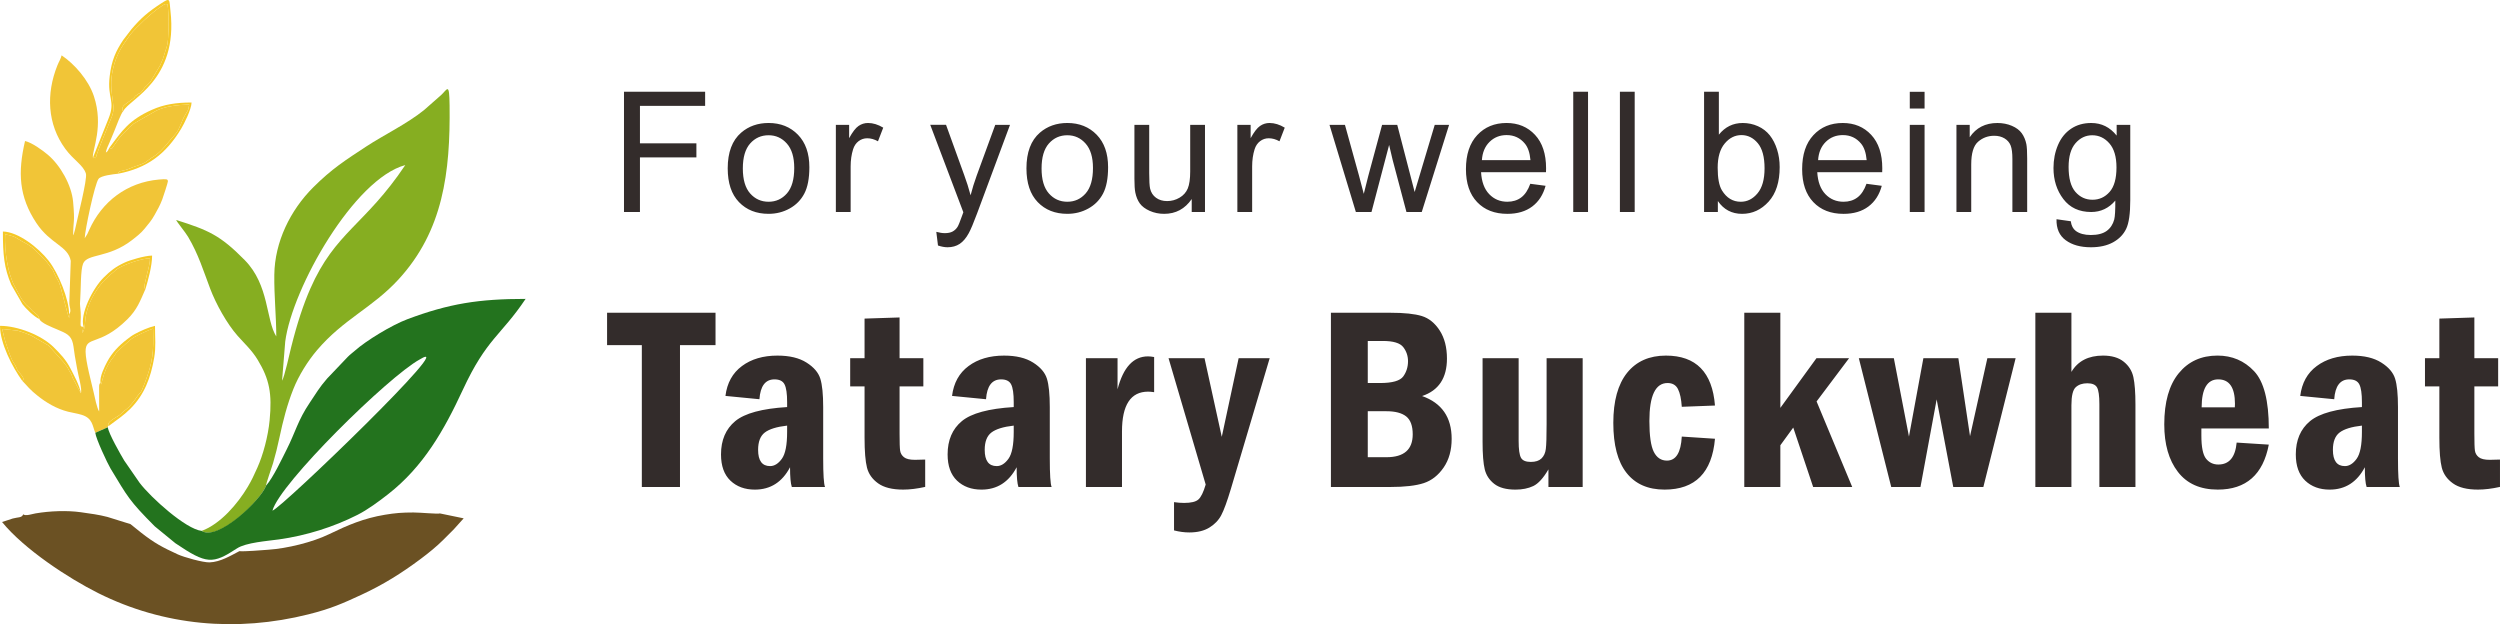<?xml version="1.0" encoding="UTF-8"?> <svg xmlns="http://www.w3.org/2000/svg" xmlns:xlink="http://www.w3.org/1999/xlink" xmlns:xodm="http://www.corel.com/coreldraw/odm/2003" xml:space="preserve" width="94.532mm" height="23.602mm" version="1.1" style="shape-rendering:geometricPrecision; text-rendering:geometricPrecision; image-rendering:optimizeQuality; fill-rule:evenodd; clip-rule:evenodd" viewBox="0 0 5408.09 1350.26"> <defs> <style type="text/css"> .fil2 {fill:#23731E} .fil4 {fill:#6B5123} .fil1 {fill:#86AE21} .fil0 {fill:#F1C537} .fil3 {fill:#F5C827} .fil5 {fill:#332C2B;fill-rule:nonzero} </style> </defs> <g id="圖層_x0020_1">  <g id="_2634411109936"> <g> <path class="fil0" d="M214.49 892.3l0.62 0.62c-0.04,-0.04 -0.83,-0.41 -0.62,-0.62zm-31.24 -376.92l-1.14 4.48 1.14 -4.48zm14.58 -172.84l0.62 0.62c-0.04,-0.04 -0.83,-0.42 -0.62,-0.62zm24.99 -2.08l0.62 0.62c-0.04,-0.04 -0.83,-0.42 -0.62,-0.62zm4.16 -6.25l-1.14 4.48 1.14 -4.48zm2.08 -4.16l-2.08 4.16 2.08 -4.16zm-25.3 4.16l-2.91 6.54c-1.14,-17.47 23.76,-67.88 2.27,-132.61 -11.77,-35.43 -42.08,-69.83 -69.84,-88.42 -1.76,7.57 -5.89,13.62 -9.24,21.99 -24.42,60.95 -21.93,126.94 17.25,180.33 18.19,24.78 38.94,35.13 44.54,53.51 3.56,11.67 -18.9,98.16 -23.5,120.99l-2.7 9.79c-0.15,0.39 -0.53,1.1 -0.66,1.41 -0.13,0.31 -0.42,0.95 -0.7,1.38 0,-33.18 4.17,-25.24 -0.14,-72.74 -3.26,-35.91 -27.61,-78.86 -54.61,-101.57 -11.29,-9.5 -33.96,-26.18 -49.37,-29.77 -15.87,68.11 -13.36,120.23 24.54,177.45 30.24,45.65 68.47,49.37 74.35,81.85l-3.07 88.64c-0.62,12.07 5.74,18.8 -0.48,26.89l0.21 8.05c-3.74,-6.17 -17.57,-65.31 -21.54,-76.05l-7.36 -13.58c-2.43,-4.66 -1.64,-2.88 -3.46,-6.85 -3.03,-6.58 -0.39,-2.25 -3.21,-7.17l-15.04 -20.37c-8.26,-9.37 3.16,3.39 -1.97,-2.13 -0.41,-0.43 -1.57,-1.61 -1.97,-2.04l-25.39 -24.53c-1.22,-0.94 -2.53,-1.62 -3.82,-2.47 -5.7,-3.73 -5.64,-4.04 -11.62,-7.1 -20.45,-10.45 -17.73,-13.86 -43.24,-18.66 -1.66,36.34 5.89,84.79 20.53,112.22 0.22,0.42 0.53,0.93 0.76,1.34 7.89,14.53 15.6,32.02 28.32,42.45 9.67,7.93 3.75,5.55 17.14,15.9 4.75,3.68 4.96,4.54 7.54,11.38 2.66,8.32 27.35,17.72 38.1,22.31 19.36,8.26 30.05,12.15 34.24,30.32 2.08,9.03 2.68,19.37 4.17,27.07 1.85,9.57 3.18,17.26 4.71,26.53 2.77,16.79 11.61,45.4 8.35,54.13l-18.28 -34.07c-2.63,-7.32 0.53,-1 -2.59,-7.43 -0.92,-1.91 -3.17,-5.13 -4.23,-6.95 -2.44,-4.2 -3.18,-6.8 -6.78,-11.52 -1.42,-1.87 -2.12,-2.41 -4.39,-5.85l-33.49 -37.33 -38.08 -21.85c-10.86,-4.51 -18.99,-7.6 -29.24,-10.41l-33.11 -3.56c2.68,10.62 4.75,21.12 8.06,30.98l1.01 3.01c3.27,9.81 10.19,31.05 15.27,38.54 0.99,1.45 2.74,3.8 4.15,6.52 5.73,11 0.7,6.39 10.93,17.95 11.86,13.41 3.79,14.77 3.72,14.88 2.01,1.55 11.64,12.69 15.1,16.15 6.96,6.96 9.78,9.47 17.56,15.75 19.46,15.7 41.47,28.76 66.84,35.21 8.4,2.13 19.32,3.72 28.84,6.56 24.93,7.44 23.58,24.88 29.93,39.05l27.07 -12.04c1.59,-3.52 -2.12,-2.77 2.08,-2.81 -5.98,-7.49 12.37,-16.25 21.45,-22.31 3.56,-2.37 2.92,-1.89 5.78,-4.74 11.17,-11.14 11.87,-6.57 29.81,-30.27l2.45 -3.7c11.01,-16.27 7.87,-4.1 18.82,-33.03 16.8,-44.39 19.03,-65.2 17.49,-116.44 -10.92,3.71 -40.08,16.26 -49.04,24l-24.51 21.79c-0.34,0.29 -0.84,0.66 -1.17,0.94 -7.73,6.74 -4.39,6.66 -10.32,13.9 -8.99,10.98 -16.12,22.85 -20.84,37.53 -9.18,28.56 -4.33,23.76 -7.94,18.64 -3.53,4.14 -2.77,5.73 -2.9,14.57l0.1 47.91c-4.82,-6.95 -9.72,-31.81 -11.66,-40.4 -4.99,-22.06 -17.44,-67.33 -17.69,-88.75 -0.42,-36.42 29.36,-10.01 90.28,-70.24 21.44,-21.2 27.67,-39.54 39.03,-65.09 -2.05,-3.87 -1.8,-1.07 -2.09,-8.07l5.74 -24.99c1.43,-5.05 7.49,-27.63 5.98,-33.57 -17.44,-0.76 -58.51,14.6 -70.38,22.57 -5.22,3.51 -6.2,5.66 -10.29,8.69 -8.32,6.16 -13,12.18 -20.31,18.97 -18.84,21.45 -33.96,49.42 -38.12,77.96 -1.31,8.95 -0.87,27.49 -7.45,33.07l3.16 -13.4c-12.04,0 -2.62,-5.86 -7.32,-44.43 -0.62,-5.14 -0.38,-5.69 -0.11,-10.62l0.25 -4.31c1.67,-22.75 0.48,-63.47 6.28,-77.38 9.23,-22.15 54.59,-11.24 105.54,-50.64 9.35,-7.24 19.85,-15.34 27.35,-24.71 8.28,-10.35 15.15,-17.73 21.89,-30.17 6.93,-12.81 10.82,-18.64 16.49,-33.48 1.56,-4.07 12.51,-37.21 12.18,-39.19 -0.74,-4.49 -1.85,-5.15 -19.5,-3.61 -68.77,6.02 -123.38,47.4 -150.96,109.42 -1.69,3.79 -2.07,4.97 -3.9,8.6l-5.63 8.95c0.38,-16.88 21.53,-117.15 29.87,-128.39 5.29,-7.14 31.85,-10.07 42.05,-11.13 2.14,-8.61 8.5,-3.52 28.42,-12.61 7.6,-3.46 22.98,-7.21 31,-12.27 0.38,-0.24 0.88,-0.58 1.25,-0.84l10.99 -8.09c17.92,-10.48 25.13,-19.42 39.59,-36.89l14.51 -16.86c7.91,-10.05 12.53,-28.15 19.13,-38.74 11,-17.64 5.66,-10.7 9.45,-23.64 -26.43,1.34 -50.57,3.68 -71.47,13.48l-48.86 28.07c-0.31,0.3 -0.73,0.75 -1.05,1.04 -0.31,0.29 -0.76,0.72 -1.09,1l-6.89 5.55c-0.86,0.84 -2.64,3.09 -3.84,4.43 -7.31,8.19 -6.67,4.79 -18.24,19.05l-15.47 22.16c-0.2,0.1 -3.4,1.82 -4.29,-0.35 -0.25,-0.61 -1.22,-0.29 -1.64,-0.71 -3.71,6.03 -1.84,6.2 -7.6,10.41 0.61,-7.31 5.69,-16.21 8.33,-22.91 3.3,-8.34 6.31,-14.65 9.82,-23.5 3.29,-8.28 15.08,-39.86 19.33,-43.15 -0.01,-0.01 -4.11,-2.56 -0.34,-10.13 2.34,-4.69 18.56,-13.59 23.69,-18.9 4.11,-4.24 -0.84,-0.78 5.05,-5.37 11,-8.57 5.72,0.48 16.45,-14.5 3.3,-4.61 0.88,-1.18 4.69,-5.21l7.47 -7.54c0.33,-0.3 0.85,-0.64 1.18,-0.94l21.58 -36.48c1.08,-2.35 1.95,-4.57 3.12,-7.19 3.18,-7.07 3.33,-7.48 5.58,-15.25 4.06,-14.04 7.23,-18.36 8.34,-32.75 1.95,-25.38 2.1,-54.71 -0.93,-76.88 -5.27,-1.77 -6.97,0.07 -12.76,3.87l-2.57 1.68c-19.23,12.63 -52.17,43.9 -65.14,59.66l-15.16 21.99c-7.84,11.7 -15.08,26.66 -19.76,42.61 -16.87,57.48 6.04,84.59 -4.7,112.04 -5.88,15.06 -32.51,77.51 -35.33,91.01 -4.7,-4.35 -7.41,6.82 -3.22,-8z"></path> <path class="fil1" d="M876.7 357.12c-87.01,129.93 -151.51,144.38 -205.55,267.58 -14.49,33.02 -28.22,73.86 -41.43,126.83 -2.1,8.43 -14.55,64.83 -19.57,72.05l6.86 -84.77c15.27,-116.51 149.39,-352.25 259.69,-381.7zm-440.49 791.32c36.42,23.9 128.52,-67.55 139.4,-97.87 -0.61,-3.84 12.28,-39.01 15.07,-48.62 5.44,-18.78 9.55,-35.26 13.74,-54.98 7.95,-37.4 16.72,-71.63 30.11,-105.24 11.68,-29.32 30.95,-60.32 51.21,-84.14 57.63,-67.79 119.29,-91.13 176.12,-152.91 96.82,-105.25 112.48,-231.75 110.7,-376.74 -0.62,-50.9 -4.6,-34.94 -18.31,-22.32l-36.56 32.16c-36.34,29.62 -88.55,54.87 -125.14,78.93 -44.86,29.49 -74.4,48.01 -115.25,88.83 -49.18,49.14 -83.03,117.65 -83.9,188.9 -0.57,46.22 4.24,89.13 4.24,133.35 -22.73,-35.82 -14.88,-110.83 -68.17,-165.06 -53.47,-54.42 -79.27,-64.97 -148.4,-86.91 1.73,4.77 19.78,26.26 25.88,36.6 22.43,38 32.61,72.18 47.88,112.46 12.35,32.59 35.84,75.12 59.01,101.34 14.87,16.83 30.81,31.06 43.61,52.18 25.57,42.19 31.32,73.25 25.81,130.76 -3.39,35.4 -14.32,75.34 -26.54,102.57 -7.44,16.56 -11.97,26.66 -20.87,41.6 -21.51,36.1 -58.56,79.98 -99.64,95.12z"></path> <path class="fil2" d="M589.33 1104.71c15.67,-58.69 250.32,-289.61 318.49,-327.06 93.26,-56.97 -299.04,321.86 -318.49,327.06zm-13.71 -54.14c-11,30.66 -104.74,120.62 -139.4,97.87 -34.12,-3.64 -110.07,-72.14 -134.3,-104.08l-33.18 -48.03c-7.6,-12.63 -34.24,-59.18 -35.5,-72.07l-27.07 12.04c1.09,12.33 26.43,66.48 32.91,77.19 37.24,61.48 39.85,69.01 95.65,125.09l44.66 36.56c67.41,45.58 80.45,45.76 133.27,11.17 19.45,-12.74 65.74,-15.94 90.91,-19.46 58.75,-8.23 118.02,-26.84 169.75,-53.08 22.55,-11.44 46.4,-29.22 65.92,-44.44 76.78,-59.84 121.59,-139.03 161.73,-225.6 51.93,-111.98 82.4,-117.02 136.04,-197.15 -101.13,0 -165.65,10.16 -255.86,44.01 -33.8,12.68 -89.18,46.4 -113.27,67.91 -6.18,5.51 -9.57,7.41 -15.62,13.53l-44.7 46.93c-16.77,19.19 -24.41,32.82 -37.44,52.11 -25.8,38.22 -30.86,63.51 -50.25,101.77 -10.57,20.86 -28.83,60.12 -44.26,77.74z"></path> <path class="fil3" d="M203.76 334.21c-4.2,14.82 -1.48,3.64 3.22,8 2.82,-13.5 29.45,-75.95 35.33,-91.01 10.73,-27.45 -12.17,-54.56 4.7,-112.04 4.68,-15.96 11.92,-30.91 19.76,-42.61l15.16 -21.99c12.97,-15.76 45.91,-47.03 65.14,-59.66l2.57 -1.68c5.8,-3.79 7.49,-5.64 12.76,-3.87 3.03,22.17 2.88,51.49 0.93,76.88 -1.1,14.39 -4.27,18.71 -8.34,32.75 -2.25,7.77 -2.4,8.19 -5.58,15.25 -1.18,2.63 -2.04,4.85 -3.12,7.19l-21.58 36.48c-0.33,0.31 -0.85,0.65 -1.18,0.94l-7.47 7.54c-3.81,4.03 -1.38,0.61 -4.69,5.21 -10.73,14.98 -5.46,5.93 -16.45,14.5 -5.88,4.58 -0.94,1.13 -5.05,5.37 -5.13,5.3 -21.35,14.2 -23.69,18.9 -3.76,7.56 0.34,10.12 0.34,10.13 13.6,-26.95 119.42,-66.03 102.22,-216.74 -2.89,-25.34 0.49,-29.87 -20.62,-16.1 -27.25,17.78 -43.34,31.43 -63.48,55.22l-18.12 23.53c-15.6,23.35 -25.23,43.73 -29.34,78.95 -5.61,48.02 13.39,52.24 -2.47,91.23l-30.97 77.63z"></path> <path class="fil3" d="M85.37 690.3c-2.58,-6.84 -2.79,-7.71 -7.54,-11.38 -13.39,-10.35 -7.47,-7.97 -17.14,-15.9 -12.72,-10.43 -20.42,-27.92 -28.32,-42.45 -0.23,-0.41 -0.54,-0.93 -0.76,-1.34 -14.64,-27.43 -22.19,-75.88 -20.53,-112.22 25.51,4.81 22.79,8.22 43.24,18.66 5.98,3.05 5.93,3.37 11.62,7.1 1.29,0.85 2.6,1.53 3.82,2.47l25.39 24.53c0.4,0.43 1.56,1.61 1.97,2.04 5.13,5.52 -6.29,-7.24 1.97,2.13l15.04 20.37c2.81,4.92 0.18,0.59 3.21,7.17 1.82,3.97 1.04,2.19 3.46,6.85l7.36 13.58c3.97,10.74 17.8,69.88 21.54,76.05l-0.21 -8.05c0.19,-31.21 -22.63,-88.23 -44.17,-115.73 -22.28,-28.45 -65.89,-62.61 -99.08,-63.35 0,50.64 2.63,78.91 18.15,115.12l24.33 42.31c6.08,8.1 25.07,27.36 36.64,32.07z"></path> <path class="fil3" d="M236.67 319.63c0.41,0.42 1.38,0.1 1.64,0.71 0.89,2.17 4.09,0.45 4.29,0.35l15.47 -22.16c11.57,-14.26 10.93,-10.86 18.24,-19.05 1.2,-1.34 2.99,-3.6 3.84,-4.43l6.89 -5.55c0.33,-0.28 0.77,-0.7 1.09,-1 0.32,-0.29 0.74,-0.74 1.05,-1.04l48.86 -28.07c20.9,-9.79 45.04,-12.13 71.47,-13.48 -3.79,12.94 1.54,6 -9.45,23.64 -6.6,10.59 -11.22,28.69 -19.13,38.74l-14.51 16.86c-14.46,17.48 -21.67,26.41 -39.59,36.89l-10.99 8.09c-0.37,0.26 -0.87,0.6 -1.25,0.84 -8.02,5.05 -23.4,8.8 -31,12.27 -19.93,9.08 -26.28,4 -28.42,12.61 63.79,-12.16 103.93,-43.07 136.74,-97.46 6.5,-10.77 22.16,-41.8 22.49,-56.64 -32.47,0 -58.86,3.67 -86.12,15.92 -49.01,22.01 -64.11,44.65 -91.61,81.96z"></path> <path class="fil3" d="M217.29 827.75c3.61,5.13 -1.24,9.93 7.94,-18.64 4.72,-14.68 11.85,-26.55 20.84,-37.53 5.93,-7.24 2.59,-7.16 10.32,-13.9 0.33,-0.28 0.83,-0.65 1.17,-0.94l24.51 -21.79c8.96,-7.73 38.12,-20.29 49.04,-24 1.54,51.25 -0.69,72.05 -17.49,116.44 -10.94,28.93 -7.8,16.76 -18.82,33.03l-2.45 3.7c-17.95,23.71 -18.64,19.14 -29.81,30.27 -2.85,2.85 -2.22,2.36 -5.78,4.74 -9.08,6.05 -27.43,14.81 -21.45,22.31 17.17,-12.99 31.98,-22.53 46.37,-36.92 30.64,-30.66 44.35,-67.16 51.84,-110.59 4.1,-23.81 1.75,-42.03 1.75,-69.05 -14.45,3.36 -30.64,10.73 -43.06,17.33 -7.09,3.77 -11.73,7.48 -17.36,11.8 -17.32,13.32 -32.48,28.72 -43.03,48.59 -5.22,9.82 -16.34,31.61 -14.54,45.14z"></path> <path class="fil3" d="M47.9 823.57c0.06,-0.11 8.14,-1.47 -3.72,-14.88 -10.23,-11.56 -5.19,-6.96 -10.93,-17.95 -1.41,-2.72 -3.16,-5.07 -4.15,-6.52 -5.09,-7.48 -12,-28.73 -15.27,-38.54l-1.01 -3.01c-3.31,-9.87 -5.38,-20.36 -8.06,-30.98l33.11 3.56c10.25,2.8 18.38,5.9 29.24,10.41l38.08 21.85 33.49 37.33c2.27,3.44 2.96,3.98 4.39,5.85 3.6,4.72 4.34,7.32 6.78,11.52 1.06,1.82 3.31,5.04 4.23,6.95 3.12,6.43 -0.03,0.11 2.59,7.43l18.28 34.07c-2.37,-16.09 -16.06,-40.96 -22.89,-54.18 -9.5,-18.4 -21.62,-31.14 -35.91,-45.3 -26.42,-26.19 -77.79,-46.29 -116.13,-46.29 0,37.83 26.75,89.04 47.9,118.69z"></path> <path class="fil3" d="M180.69 706.97l-3.16 13.4c6.58,-5.58 6.14,-24.12 7.45,-33.07 4.16,-28.54 19.28,-56.51 38.12,-77.96 7.31,-6.79 11.99,-12.81 20.31,-18.97 4.09,-3.03 5.07,-5.18 10.29,-8.69 11.87,-7.97 52.94,-23.33 70.38,-22.57 1.5,5.94 -4.55,28.52 -5.98,33.57l-5.74 24.99c0.29,7 0.04,4.2 2.09,8.07 5.55,-18.2 14.58,-50.28 14.58,-72.88 -16.26,0.37 -47.42,9.49 -59.72,15.25 -19.71,9.22 -30.52,17.85 -44.93,32.12 -23.79,23.55 -51.91,79.25 -43.67,106.73z"></path> </g> <path class="fil4" d="M50.17 1112.63c-2.89,7.83 -10.8,5.82 -22.67,9.06l-23.07 7.59c47.84,58.82 143.85,121.71 208.04,153.8 141.39,70.7 299.44,84.95 455.15,45.79 47.76,-12.01 73.25,-23.27 114.59,-42.44 46.72,-21.67 86.49,-46.45 127.91,-77.44 16.73,-12.52 34.38,-26.75 49.1,-41.5 7.87,-7.88 14.27,-14.27 22.15,-22.15l21.64 -24.07 -51.53 -10.65c-2.52,1.84 -41.63,-2.01 -57.19,-2.01 -24.87,0 -39.87,1.28 -61.55,4.89 -46.05,7.66 -80.58,22.51 -120.96,42.11 -35.78,17.37 -90.86,30.86 -131.49,33.6 -13.2,0.89 -50.93,4.24 -62.48,3.07 -18.34,9.38 -40.62,23.39 -64.37,24.29 -13.96,0.53 -55.82,-11.31 -68.59,-17.17 -34.41,-15.8 -51.28,-24.95 -79.66,-47.19l-22.94 -18.41 -49.89 -15.56c-18.83,-4.84 -35.7,-7.13 -58.2,-10.25 -29.22,-4.05 -65.97,-2.71 -97.28,2.6 -7.35,1.25 -21.43,6.36 -26.72,2.04z"></path> </g> <path class="fil5" d="M1349.82 458.59l0 -260.11 175.54 0 0 30.52 -141.01 0 0 81.01 122.11 0 0 30.52 -122.11 0 0 118.07 -34.53 0zm224.38 -94.27c0,-34.82 9.69,-60.61 29.13,-77.38 16.17,-13.92 35.98,-20.89 59.3,-20.89 25.86,0 47.06,8.48 63.54,25.43 16.41,16.89 24.66,40.32 24.66,70.17 0,24.22 -3.63,43.23 -10.9,57.09 -7.27,13.87 -17.87,24.65 -31.8,32.33 -13.87,7.69 -29.07,11.5 -45.49,11.5 -26.41,0 -47.73,-8.42 -64.02,-25.31 -16.29,-16.89 -24.41,-41.24 -24.41,-72.96zm32.71 0.06c0,24.1 5.27,42.14 15.81,54.07 10.6,11.99 23.86,17.98 39.91,17.98 15.87,0 29.07,-5.99 39.67,-18.04 10.54,-12.05 15.81,-30.4 15.81,-55.04 0,-23.25 -5.34,-40.86 -15.94,-52.79 -10.6,-11.99 -23.8,-17.99 -39.55,-17.99 -16.05,0 -29.32,5.94 -39.91,17.87 -10.54,11.92 -15.81,29.91 -15.81,53.94zm201.24 94.21l0 -188.54 28.71 0 0 28.88c7.33,-13.38 14.11,-22.22 20.35,-26.46 6.24,-4.3 13.08,-6.42 20.54,-6.42 10.78,0 21.74,3.39 32.89,10.11l-11.39 29.49c-7.75,-4.36 -15.5,-6.54 -23.26,-6.54 -6.96,0 -13.2,2.12 -18.71,6.3 -5.51,4.18 -9.45,9.99 -11.81,17.44 -3.58,11.32 -5.33,23.74 -5.33,37.24l0 98.51 -31.99 0zm220.91 72.47l-3.63 -29.54c7.03,1.88 13.08,2.84 18.29,2.84 7.15,0 12.84,-1.21 17.08,-3.57 4.3,-2.36 7.81,-5.69 10.54,-9.93 2,-3.21 5.27,-11.14 9.75,-23.86 0.61,-1.76 1.52,-4.36 2.85,-7.81l-71.6 -189.15 34.16 0 39.37 108.86c5.15,13.75 9.7,28.28 13.75,43.54 3.69,-14.35 8.06,-28.52 13.14,-42.44l40.22 -109.96 31.92 0 -71.29 191.82c-7.69,20.64 -13.68,34.81 -17.99,42.62 -5.7,10.47 -12.24,18.16 -19.57,23.07 -7.39,4.91 -16.17,7.33 -26.35,7.33 -6.18,0 -13.08,-1.27 -20.65,-3.82zm191.37 -166.74c0,-34.82 9.69,-60.61 29.13,-77.38 16.17,-13.92 35.98,-20.89 59.3,-20.89 25.86,0 47.06,8.48 63.54,25.43 16.42,16.89 24.66,40.32 24.66,70.17 0,24.22 -3.63,43.23 -10.9,57.09 -7.27,13.87 -17.87,24.65 -31.8,32.33 -13.87,7.69 -29.07,11.5 -45.49,11.5 -26.41,0 -47.73,-8.42 -64.02,-25.31 -16.29,-16.89 -24.41,-41.24 -24.41,-72.96zm32.71 0.06c0,24.1 5.26,42.14 15.81,54.07 10.6,11.99 23.86,17.98 39.91,17.98 15.87,0 29.07,-5.99 39.67,-18.04 10.54,-12.05 15.81,-30.4 15.81,-55.04 0,-23.25 -5.34,-40.86 -15.93,-52.79 -10.6,-11.99 -23.8,-17.99 -39.55,-17.99 -16.05,0 -29.32,5.94 -39.91,17.87 -10.54,11.92 -15.81,29.91 -15.81,53.94zm324.81 94.21l0 -28.03c-14.66,21.37 -34.53,32.03 -59.67,32.03 -11.09,0 -21.44,-2.12 -31.07,-6.36 -9.63,-4.3 -16.78,-9.63 -21.45,-16.04 -4.66,-6.48 -7.93,-14.35 -9.81,-23.67 -1.28,-6.3 -1.95,-16.23 -1.95,-29.79l0 -116.68 31.99 0 0 104.33c0,16.65 0.66,27.91 1.94,33.66 2,8.42 6.24,14.95 12.78,19.74 6.48,4.78 14.47,7.2 24.04,7.2 9.57,0 18.54,-2.42 26.89,-7.32 8.36,-4.9 14.3,-11.62 17.81,-20.04 3.45,-8.42 5.21,-20.71 5.21,-36.75l0 -100.81 31.99 0 0 188.54 -28.71 0zm98.75 0l0 -188.54 28.71 0 0 28.88c7.33,-13.38 14.11,-22.22 20.35,-26.46 6.24,-4.3 13.08,-6.42 20.53,-6.42 10.78,0 21.75,3.39 32.9,10.11l-11.39 29.49c-7.76,-4.36 -15.5,-6.54 -23.26,-6.54 -6.96,0 -13.2,2.12 -18.71,6.3 -5.51,4.18 -9.45,9.99 -11.81,17.44 -3.58,11.32 -5.33,23.74 -5.33,37.24l0 98.51 -31.98 0zm256.34 0l-57.05 -188.54 33.43 0 30.11 108.81 10.65 40.5c0.42,-2 3.7,-14.95 9.75,-38.87l29.86 -110.44 32.77 0 28.41 109.47 9.27 35.9 10.84 -36.39 32.59 -108.98 31.07 0 -59.18 188.54 -33.08 0 -29.92 -112.8 -7.57 -32.27 -38.15 145.07 -33.8 0zm377.33 -61.03l33.08 4.36c-5.15,19.19 -14.78,34.15 -28.83,44.74 -14.06,10.6 -31.99,15.93 -53.85,15.93 -27.51,0 -49.31,-8.48 -65.42,-25.44 -16.12,-16.89 -24.17,-40.69 -24.17,-71.26 0,-31.61 8.11,-56.18 24.41,-73.62 16.29,-17.5 37.43,-26.22 63.41,-26.22 25.14,0 45.68,8.54 61.61,25.67 15.93,17.13 23.92,41.24 23.92,72.29 0,1.88 -0.06,4.72 -0.18,8.47l-140.47 0c1.21,20.65 7.03,36.51 17.57,47.47 10.47,10.96 23.62,16.46 39.31,16.46 11.69,0 21.68,-3.08 29.92,-9.26 8.3,-6.17 14.84,-16.04 19.69,-29.61zm-104.67 -51.22l105.04 0c-1.4,-15.86 -5.45,-27.73 -12.06,-35.66 -10.11,-12.29 -23.31,-18.47 -39.49,-18.47 -14.66,0 -26.95,4.9 -36.95,14.71 -9.93,9.81 -15.45,22.95 -16.54,39.41zm197.61 112.26l0 -260.11 31.99 0 0 260.11 -31.99 0zm100.94 0l0 -260.11 31.98 0 0 260.11 -31.98 0zm211.88 0l-29.8 0 0 -260.11 31.99 0 0 92.82c13.51,-16.83 30.7,-25.25 51.66,-25.25 11.57,0 22.6,2.3 32.95,6.96 10.36,4.66 18.84,11.26 25.57,19.68 6.66,8.47 11.93,18.64 15.69,30.57 3.81,11.87 5.69,24.65 5.69,38.2 0,32.21 -7.99,57.16 -23.92,74.71 -16,17.62 -35.13,26.4 -57.48,26.4 -22.23,0 -39.68,-9.27 -52.33,-27.73l0 23.74zm-0.37 -95.66c0,22.52 3.1,38.81 9.21,48.86 10.06,16.41 23.62,24.64 40.76,24.64 13.99,0 26.05,-6.05 36.17,-18.16 10.18,-12.11 15.26,-30.15 15.26,-54.13 0,-24.58 -4.85,-42.68 -14.6,-54.37 -9.75,-11.68 -21.57,-17.56 -35.38,-17.56 -13.99,0 -26.05,6.05 -36.16,18.16 -10.18,12.11 -15.27,29.61 -15.27,52.55zm321.9 34.63l33.08 4.36c-5.15,19.19 -14.78,34.15 -28.83,44.74 -14.05,10.6 -31.99,15.93 -53.85,15.93 -27.5,0 -49.31,-8.48 -65.42,-25.44 -16.11,-16.89 -24.17,-40.69 -24.17,-71.26 0,-31.61 8.12,-56.18 24.41,-73.62 16.29,-17.5 37.43,-26.22 63.42,-26.22 25.13,0 45.67,8.54 61.6,25.67 15.93,17.13 23.92,41.24 23.92,72.29 0,1.88 -0.06,4.72 -0.18,8.47l-140.47 0c1.21,20.65 7.03,36.51 17.57,47.47 10.48,10.96 23.62,16.46 39.31,16.46 11.69,0 21.68,-3.08 29.92,-9.26 8.3,-6.17 14.84,-16.04 19.69,-29.61zm-104.66 -51.22l105.03 0c-1.4,-15.86 -5.45,-27.73 -12.06,-35.66 -10.11,-12.29 -23.31,-18.47 -39.49,-18.47 -14.66,0 -26.95,4.9 -36.95,14.71 -9.93,9.81 -15.44,22.95 -16.53,39.41zm198.33 -111.52l0 -36.33 31.99 0 0 36.33 -31.99 0zm0 223.78l0 -188.54 31.99 0 0 188.54 -31.99 0zm100.94 0l0 -188.54 28.71 0 0 26.76c13.81,-20.52 33.79,-30.76 59.9,-30.76 11.39,0 21.81,2.06 31.32,6.12 9.51,4.06 16.65,9.45 21.38,16.04 4.73,6.6 8.06,14.47 9.94,23.55 1.15,5.94 1.76,16.29 1.76,31.06l0 115.76 -31.98 0 0 -114.56c0,-13.02 -1.21,-22.76 -3.7,-29.18 -2.49,-6.42 -6.91,-11.56 -13.2,-15.44 -6.3,-3.81 -13.75,-5.75 -22.23,-5.75 -13.57,0 -25.26,4.3 -35.14,12.96 -9.87,8.6 -14.78,25.01 -14.78,49.1l0 102.87 -31.98 0zm216.44 15.62l30.89 4.36c1.27,9.57 4.91,16.53 10.84,20.94 7.94,5.88 18.78,8.84 32.53,8.84 14.78,0 26.22,-2.97 34.29,-8.84 8.06,-5.87 13.51,-14.16 16.35,-24.76 1.64,-6.48 2.43,-20.1 2.3,-40.87 -13.99,16.47 -31.37,24.7 -52.2,24.7 -25.93,0 -46.04,-9.33 -60.21,-28.03 -14.23,-18.65 -21.33,-41.05 -21.33,-67.15 0,-17.98 3.28,-34.57 9.75,-49.77 6.49,-15.19 15.93,-26.88 28.29,-35.17 12.36,-8.3 26.89,-12.41 43.62,-12.41 22.23,0 40.58,9.08 54.99,27.24l0 -23.25 29.44 0 0 162.81c0,29.37 -2.97,50.13 -8.96,62.36 -5.94,12.23 -15.45,21.92 -28.35,29 -12.96,7.09 -28.9,10.66 -47.8,10.66 -22.47,0 -40.58,-5.02 -54.39,-15.14 -13.87,-10.05 -20.53,-25.25 -20.05,-45.53zm26.17 -113.1c0,24.64 4.91,42.62 14.72,53.95 9.87,11.32 22.17,17.01 36.95,17.01 14.72,0 27.01,-5.63 37,-16.89 9.94,-11.26 14.91,-28.94 14.91,-53.04 0,-23.01 -5.15,-40.38 -15.39,-52.07 -10.23,-11.69 -22.59,-17.5 -37.01,-17.5 -14.23,0 -26.29,5.76 -36.28,17.26 -9.94,11.5 -14.9,28.58 -14.9,51.28zm-3161.65 315.42l234.61 0 0 70.08 -76.89 0 0 306.85 -82.54 0 0 -306.85 -75.18 0 0 -70.08zm329.56 187.05l-73.49 -7.16c3.48,-27.97 15.36,-49.54 35.71,-64.61 20.26,-15.07 45.89,-22.6 76.79,-22.6 26.1,0 47.01,4.99 62.85,15.07 15.83,9.98 25.72,21.57 29.87,34.85 4.14,13.19 6.21,33.72 6.21,61.5l0 111.04c0,34.57 1.32,55.2 3.96,61.79l-71.8 0c-2.55,-7.53 -3.86,-21.76 -3.86,-42.76 -17.05,32.31 -42.4,48.41 -76.13,48.41 -21.67,0 -39.29,-6.5 -52.86,-19.41 -13.57,-12.99 -20.35,-31.83 -20.35,-56.69 0,-30.99 10.27,-55.01 30.81,-72.05 20.54,-16.95 57.95,-27.12 112.23,-30.42l0 -10.45c0,-18.65 -1.89,-31.56 -5.66,-38.71 -3.67,-7.16 -10.93,-10.74 -21.67,-10.74 -19.69,0 -30.62,14.32 -32.6,42.95zm59.93 57.07c-22.52,2.55 -38.63,7.53 -48.34,14.98 -9.61,7.44 -14.42,19.87 -14.42,37.48 0,23.45 8.67,35.13 25.92,35.13 9.33,0 17.8,-5.27 25.44,-15.82 7.63,-10.45 11.4,-29.86 11.4,-58.02l0 -13.75zm167.5 -231.5l75.76 -2.45 0 88.15 51.44 0 0 61.03 -51.44 0 0 102.28c0,18.93 0.38,31.18 1.23,36.83 0.85,5.56 3.58,10.27 8.28,14.03 4.71,3.77 12.63,5.65 23.75,5.65 5.94,0 13.28,-0.19 22.15,-0.57l0 59.15c-17.34,3.86 -33.17,5.84 -47.59,5.84 -23.65,0 -41.74,-4.52 -54.27,-13.56 -12.53,-8.95 -20.54,-20.25 -24.03,-33.91 -3.48,-13.56 -5.27,-35.22 -5.27,-64.79l0 -110.95 -31.09 0 0 -61.03 31.09 0 0 -85.7zm262.77 174.43l-73.5 -7.16c3.48,-27.97 15.36,-49.54 35.72,-64.61 20.25,-15.07 45.88,-22.6 76.79,-22.6 26.1,0 47.02,4.99 62.85,15.07 15.83,9.98 25.72,21.57 29.87,34.85 4.15,13.19 6.22,33.72 6.22,61.5l0 111.04c0,34.57 1.32,55.2 3.96,61.79l-71.8 0c-2.55,-7.53 -3.87,-21.76 -3.87,-42.76 -17.05,32.31 -42.4,48.41 -76.13,48.41 -21.68,0 -39.29,-6.5 -52.86,-19.41 -13.57,-12.99 -20.35,-31.83 -20.35,-56.69 0,-30.99 10.27,-55.01 30.81,-72.05 20.54,-16.95 57.95,-27.12 112.22,-30.42l0 -10.45c0,-18.65 -1.88,-31.56 -5.65,-38.71 -3.68,-7.16 -10.93,-10.74 -21.67,-10.74 -19.69,0 -30.62,14.32 -32.6,42.95zm59.93 57.07c-22.52,2.55 -38.63,7.53 -48.34,14.98 -9.61,7.44 -14.42,19.87 -14.42,37.48 0,23.45 8.67,35.13 25.92,35.13 9.33,0 17.81,-5.27 25.44,-15.82 7.63,-10.45 11.4,-29.86 11.4,-58.02l0 -13.75zm156.2 -145.8l68.4 0 0 67.25c12.34,-47.47 34.29,-71.2 65.86,-71.2 3.86,0 8.29,0.47 13.29,1.41l0 76.01c-5.66,-0.76 -9.99,-1.13 -12.91,-1.13 -37.78,0 -56.63,28.72 -56.63,86.18l0 120.08 -78.01 0 0 -278.6zm178.72 0l77.83 0 37.31 170.1 36.46 -170.1 67.18 0 -83.95 282.74c-8.11,26.94 -14.98,45.87 -20.73,56.7 -5.65,10.83 -14.23,19.78 -25.62,26.84 -11.4,7.07 -25.91,10.64 -43.54,10.64 -10.84,0 -21.85,-1.5 -33.07,-4.42l0 -61.13c7.72,1.13 14.98,1.69 21.76,1.69 14.99,0 25.35,-2.45 30.91,-7.44 5.65,-4.9 10.93,-15.64 15.83,-32.31l-80.37 -273.32zm351.26 -98.33l128.53 0c30.15,0 52.95,2.36 68.31,7.16 15.36,4.81 28.18,15.26 38.63,31.46 10.36,16.2 15.54,36.36 15.54,60.46 0,42.1 -17.91,69.13 -53.8,81.09 42.68,15.07 63.98,45.96 63.98,92.58 0,24.49 -5.75,45.21 -17.34,62.07 -11.59,16.86 -25.91,28.07 -42.96,33.72 -16.96,5.55 -41.08,8.38 -72.36,8.38l-128.53 0 0 -376.92zm79.71 152.01l26.67 0c26.57,0 43.24,-4.8 50.13,-14.31 6.88,-9.61 10.27,-20.53 10.27,-32.87 0,-11.4 -3.4,-21.47 -10.27,-30.42 -6.88,-8.95 -21.58,-13.38 -44.1,-13.38l-32.69 0 0 90.98zm0 160.49l40.42 0c37.88,0 56.82,-16.48 56.82,-49.45 0,-18.36 -4.71,-31.26 -14.14,-38.8 -9.42,-7.44 -23.65,-11.21 -42.68,-11.21l-40.42 0 0 99.46zm248.35 -214.17l78.02 0 0 179.05c0,18.08 1.69,30.14 4.99,36.16 3.3,6.12 10.36,9.14 21.38,9.14 10.09,0 17.72,-2.45 22.99,-7.44 5.18,-4.99 8.39,-11.87 9.43,-20.63 1.13,-8.76 1.69,-26.75 1.69,-53.97l0 -142.31 78.02 0 0 278.6 -74.06 0 0 -38.15c-11.02,18.94 -21.96,30.89 -32.79,36.08 -10.93,5.18 -23.75,7.72 -38.54,7.72 -19.98,0 -35.24,-4.15 -45.89,-12.43 -10.64,-8.29 -17.43,-18.74 -20.54,-31.37 -3.11,-12.71 -4.71,-32.49 -4.71,-59.33l0 -181.12zm502.75 102.38l-71.8 2.73c-1.13,-16.95 -3.87,-29.76 -8.3,-38.43 -4.42,-8.66 -11.96,-13 -22.43,-13 -26.29,0 -39.38,27.41 -39.38,82.13 0,31.74 3.2,54.06 9.51,66.68 6.41,12.71 15.93,19.02 28.46,19.02 19.61,0 30.25,-17.33 32.13,-51.99l71.8 4.71c-6.41,73.37 -42.78,110.01 -109.11,110.01 -35.81,0 -63.23,-12.05 -82.26,-36.26 -19.04,-24.21 -28.55,-60.18 -28.55,-108.03 0,-47.37 9.98,-83.54 29.87,-108.4 19.97,-24.77 47.96,-37.2 83.95,-37.2 65.01,0 100.44,35.98 106.09,108.03zm63.39 -200.71l78.01 0 0 205.79 78.11 -107.47 70.58 0 -70.3 93.53 77.08 185.07 -84.51 0 -43.06 -128.56 -27.9 38.33 0 90.23 -78.01 0 0 -376.92zm247.78 98.33l75.76 0 32.69 169.44 31.19 -169.44 75.66 0 25.25 168.69 37.5 -168.69 61.15 0 -69.82 278.6 -65.1 0 -35.9 -189.5 -35.05 189.5 -63.23 0 -70.1 -278.6zm381.87 -98.33l78.01 0 0 127.99c13.95,-23.54 36.75,-35.32 68.4,-35.32 18.94,0 33.92,4.42 44.86,13.28 10.93,8.76 17.9,19.97 20.82,33.43 2.92,13.56 4.43,33.15 4.43,58.87l0 178.66 -78.02 0 0 -179.04c0,-18.27 -1.69,-30.33 -5.09,-36.36 -3.39,-5.93 -10.36,-8.95 -21.01,-8.95 -10.46,0 -18.84,2.83 -25.06,8.57 -6.22,5.75 -9.33,18.65 -9.33,38.99l0 176.78 -78.01 0 0 -376.92zm505.01 250.34l-145.86 0 0 15.35c0,24.96 3.39,41.53 10.08,50.01 6.79,8.38 15.64,12.62 26.57,12.62 23.56,0 36.75,-15.82 39.67,-47.47l69.54 4.43c-12.35,64.89 -49.1,97.29 -110.43,97.29 -37.88,0 -66.61,-12.81 -86.22,-38.34 -19.69,-25.52 -29.49,-59.81 -29.49,-102.66 0,-48.32 10.46,-85.24 31.29,-110.67 20.82,-25.53 48.8,-38.24 83.86,-38.24 31.56,0 57.95,11.21 79.15,33.71 21.2,22.51 31.85,63.86 31.85,123.95zm-73.5 -45.77c0.19,-3.3 0.29,-5.75 0.29,-7.63 0,-35.22 -12.06,-52.84 -36.18,-52.84 -23.75,0 -35.71,20.16 -35.9,60.47l71.8 0zm215 -17.52l-73.5 -7.16c3.48,-27.97 15.36,-49.54 35.72,-64.61 20.25,-15.07 45.88,-22.6 76.79,-22.6 26.1,0 47.01,4.99 62.84,15.07 15.83,9.98 25.72,21.57 29.87,34.85 4.15,13.19 6.22,33.72 6.22,61.5l0 111.04c0,34.57 1.32,55.2 3.96,61.79l-71.8 0c-2.55,-7.53 -3.86,-21.76 -3.86,-42.76 -17.06,32.31 -42.4,48.41 -76.13,48.41 -21.68,0 -39.29,-6.5 -52.86,-19.41 -13.57,-12.99 -20.35,-31.83 -20.35,-56.69 0,-30.99 10.27,-55.01 30.81,-72.05 20.54,-16.95 57.95,-27.12 112.22,-30.42l0 -10.45c0,-18.65 -1.88,-31.56 -5.65,-38.71 -3.68,-7.16 -10.93,-10.74 -21.67,-10.74 -19.69,0 -30.62,14.32 -32.6,42.95zm59.93 57.07c-22.52,2.55 -38.63,7.53 -48.34,14.98 -9.61,7.44 -14.42,19.87 -14.42,37.48 0,23.45 8.67,35.13 25.92,35.13 9.33,0 17.81,-5.27 25.44,-15.82 7.63,-10.45 11.4,-29.86 11.4,-58.02l0 -13.75zm167.51 -231.5l75.75 -2.45 0 88.15 51.45 0 0 61.03 -51.45 0 0 102.28c0,18.93 0.38,31.18 1.23,36.83 0.85,5.56 3.58,10.27 8.29,14.03 4.71,3.77 12.63,5.65 23.75,5.65 5.93,0 13.28,-0.19 22.14,-0.57l0 59.15c-17.33,3.86 -33.16,5.84 -47.58,5.84 -23.65,0 -41.74,-4.52 -54.27,-13.56 -12.53,-8.95 -20.54,-20.25 -24.03,-33.91 -3.48,-13.56 -5.27,-35.22 -5.27,-64.79l0 -110.95 -31.1 0 0 -61.03 31.1 0 0 -85.7z"></path> </g> </svg> 